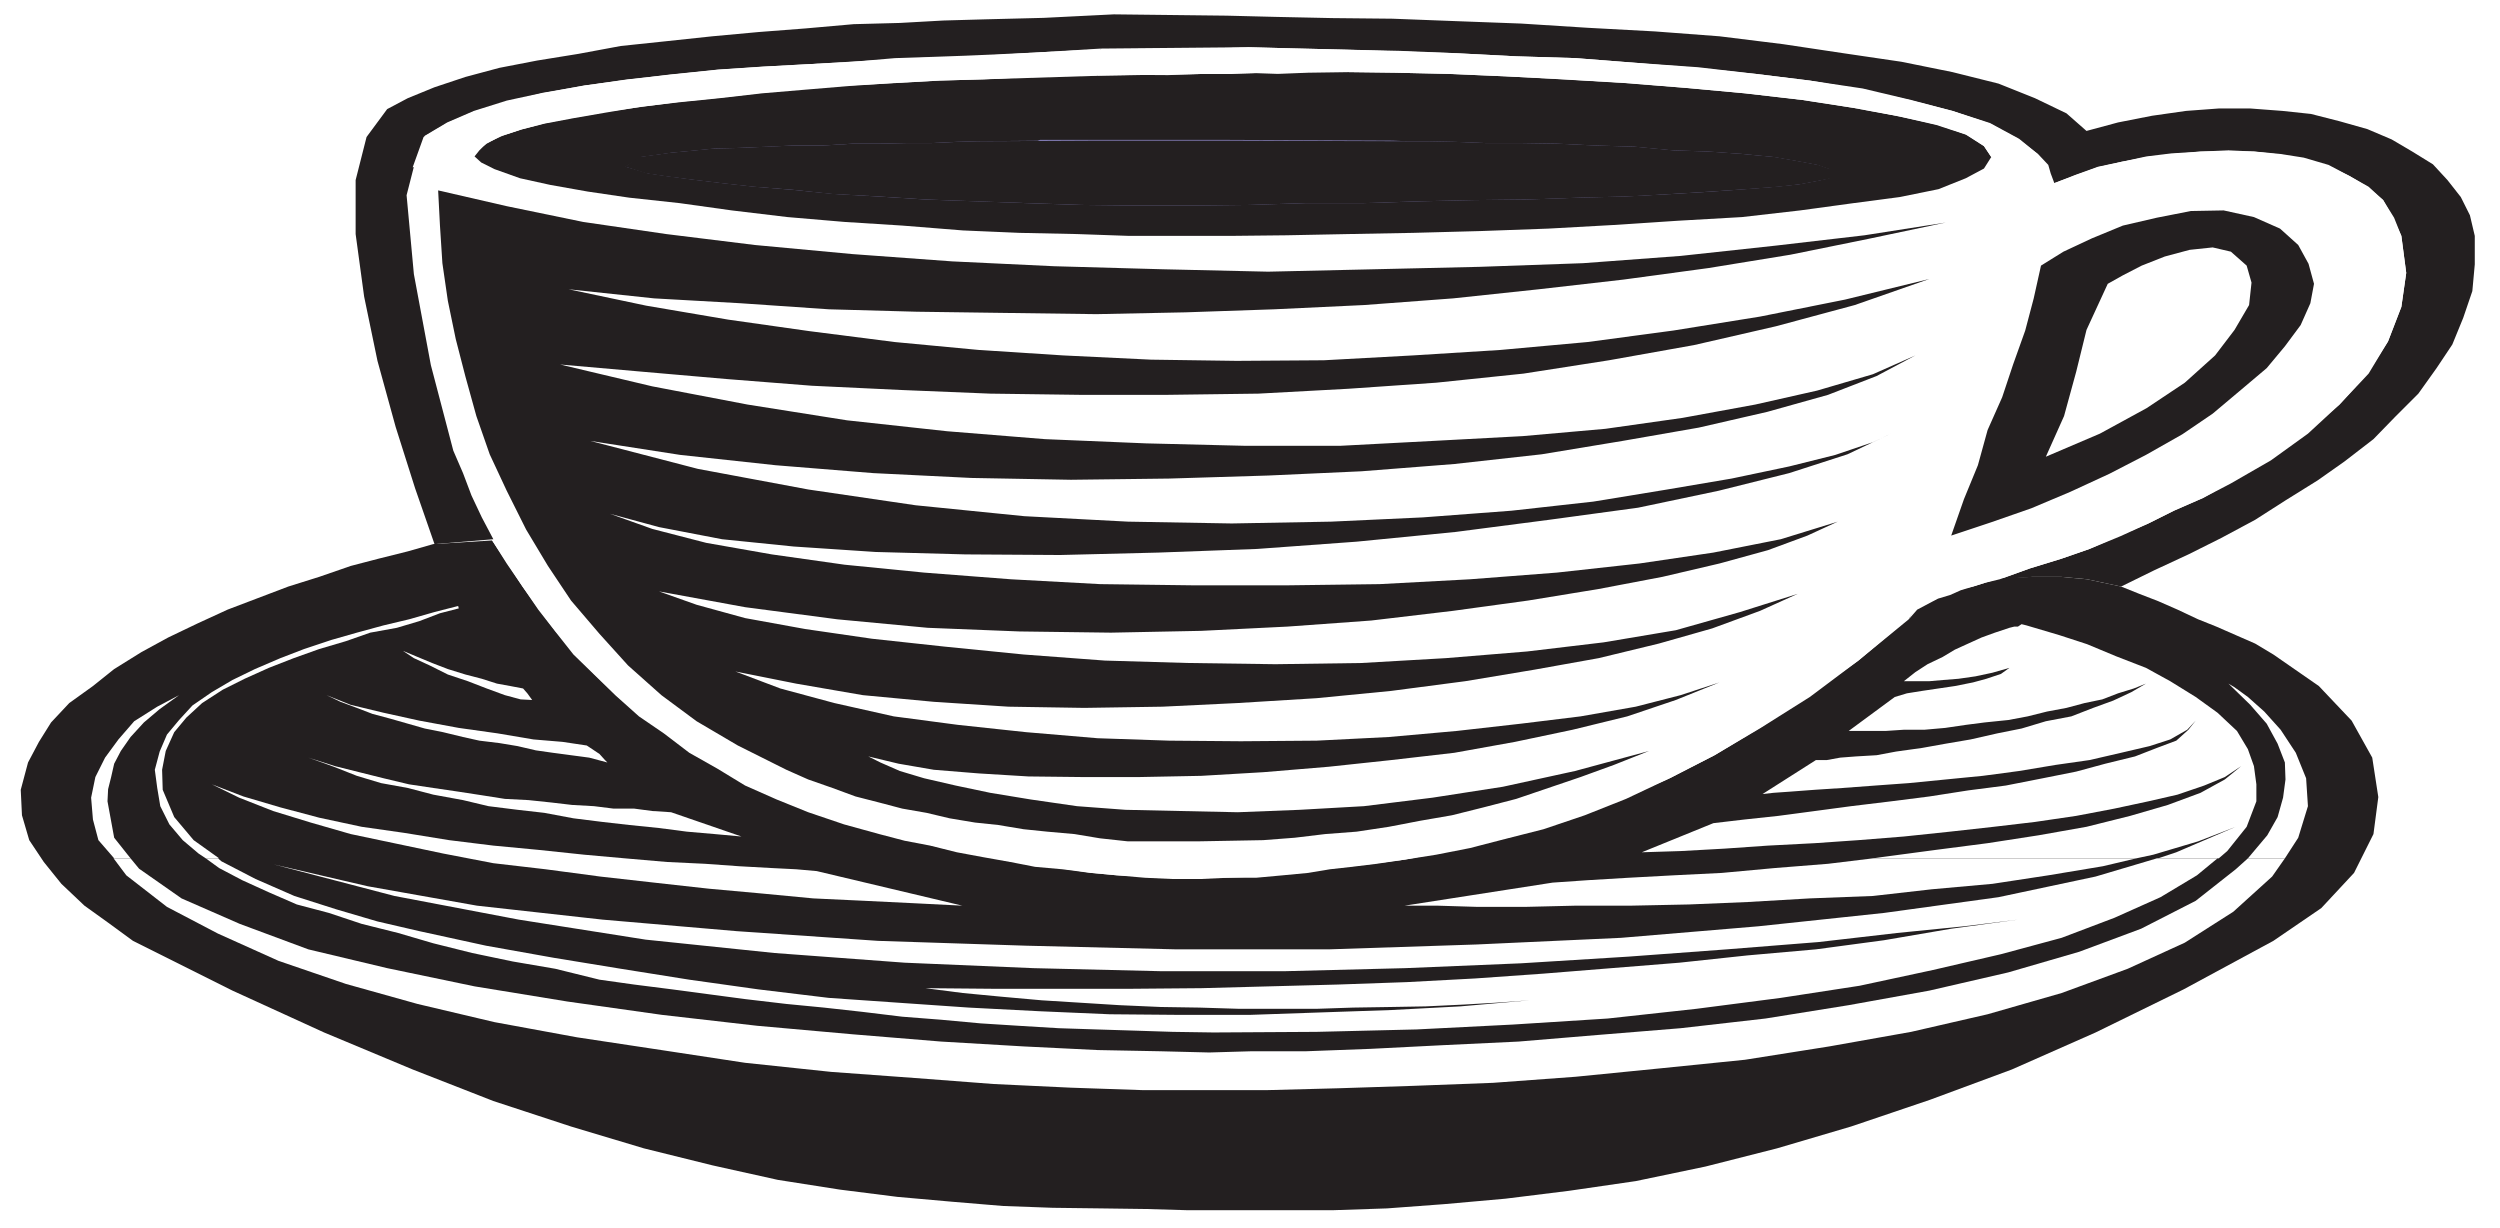 <svg xmlns="http://www.w3.org/2000/svg" xmlns:xlink="http://www.w3.org/1999/xlink" version="1.1" width="880.472pt" height="432.49pt" viewBox="0 0 880.472 432.49">
<rect x="0" y="0" width="880.472" height="432.49" fill="#333333" stroke="none"/>
<defs>
<clipPath id="clip_0">
<path transform="matrix(.1,0,0,-.1,-105.822,755.602)" d="M0 0H11013V11013H0Z"/>
</clipPath>
</defs>
<g clip-path="url(#clip_0)">
<path transform="matrix(.1,0,0,-.1,-105.822,755.602)" d="M100 100V10913H10913V100H100" fill="#ffffff"/>
<path transform="matrix(.1,0,0,-.1,-105.822,755.602)" d="M11013 11013H0V0H11013V11013ZM10813 10813V200H200V10813H10813" fill="#ef3d33"/>
<path transform="matrix(.1,0,0,-.1,-105.822,755.602)" d="M5030.7 4592.84H5274.28L5391.8 4594.98 5507.16 4597.12 5618.27 4605.66 5725.11 4618.49 5836.23 4627.02 5949.45 4644.12 6060.57 4665.49 6171.68 4684.72 6282.77 4712.49 6398.16 4742.41 6511.39 4780.88 6624.64 4819.33 6742.15 4862.07 6866.08 4911.22 6605.42 4840.69 6351.14 4785.15 6103.3 4746.69 5861.85 4716.77 5635.37 4703.95 5417.45 4695.41 5216.57 4699.68 5022.15 4703.95 4851.22 4716.77 4688.82 4740.28 4545.71 4763.79 4423.88 4789.44 4312.77 4815.08 4227.32 4840.69 4158.93 4870.62 4116.19 4891.99 4223.03 4866.34 4346.96 4844.97 4505.05 4832.14 4680.27 4821.47 4868.31 4819.33H5071.28L5289.23 4823.61 5507.16 4836.42 5737.92 4855.64 5958 4879.15 6180.21 4904.8 6393.89 4943.24 6596.88 4985.98 6789.16 5033 6960.11 5090.69 7113.92 5152.65 6977.2 5107.78 6819.11 5067.17 6624.64 5033 6415.25 5007.36 6188.8 4981.71 5949.45 4960.34 5695.2 4947.52 5428.1 4945.4 5175.98 4947.52 4923.85 4956.06 4671.75 4977.43 4432.43 5003.08 4205.95 5033 3996.55 5080.01 3806.38 5131.29 3648.25 5191.09 3861.92 5148.39 4096.98 5107.78 4346.96 5084.3 4609.75 5067.17 4876.87 5062.9 5152.47 5067.17 5417.45 5080.01 5695.2 5097.1 5958 5122.75 6218.66 5156.92 6462.28 5197.53 6688.75 5238.12 6900.31 5289.41 7088.31 5342.81 7257.11 5404.77 7389.57 5464.59 7186.6 5400.5 6960.11 5336.43 6705.85 5293.69 6436.62 5261.62 6150.28 5238.12 5853.32 5221.03 5549.9 5216.76 5242.21 5221.03 4949.48 5229.55 4663.18 5250.96 4385.42 5278.7 4129 5306.5 3893.99 5340.67 3682.47 5379.13 3511.51 5426.14 3379.07 5473.16 3682.47 5417.59 4007.24 5374.87 4325.59 5344.96 4648.22 5332.14 4970.87 5327.87 5289.23 5334.26 5592.63 5349.23 5887.49 5370.6 6175.93 5404.77 6440.89 5441.1 6688.75 5481.69 6913.09 5524.43 7113.92 5571.43 7284.86 5618.45 7423.76 5669.74 7530.57 5718.86 7329.74 5656.91 7092.56 5609.89 6831.9 5571.43 6541.31 5539.4 6235.78 5515.89 5917.42 5498.8 5588.38 5494.52H5263.59L4932.41 5498.8 4618.31 5515.89 4312.77 5539.4 4032.87 5567.18 3776.46 5603.49 3545.71 5644.09 3355.54 5693.22 3205.98 5746.66 3379.07 5699.64 3601.27 5656.91 3853.39 5631.27 4141.86 5612.03 4458.08 5603.49 4791.4 5601.35 5137.51 5609.89 5485.79 5622.73 5836.23 5648.34 6184.49 5682.55 6513.54 5725.29 6827.62 5768.02 7111.82 5827.85 7359.66 5889.8 7564.79 5956.04 7731.43 6035.1 7654.5 5998.78 7522.05 5953.9 7359.66 5913.29 7156.67 5870.57 6930.19 5832.13 6669.52 5789.39 6381.05 5757.32 6069.1 5733.81 5746.48 5718.86 5396.07 5712.44 5030.7 5718.86 4665.34 5738.09 4282.85 5776.55 3904.67 5832.13 3515.81 5904.75 3137.61 6003.06 3453.83 5953.9 3789.3 5917.59 4133.28 5889.8 4479.44 5872.72 4829.85 5866.3 5175.98 5870.57 5524.28 5881.25 5853.32 5896.22 6180.21 5921.84 6487.9 5956.04 6772.09 6003.06 7041.3 6050.06 7282.72 6105.62 7496.41 6165.44 7667.34 6231.66 7804.08 6304.32 7654.5 6238.07 7457.95 6180.4 7240 6131.23 6983.61 6084.25 6712.26 6045.79 6421.67 6020.11 6103.3 6003.06 5778.51 5985.94H5443.06L5094.79 5994.5 4737.96 6009.45 4393.96 6037.24 4041.43 6075.7 3691.02 6131.23 3355.54 6195.33 3030.77 6272.26 3323.49 6246.62 3618.35 6220.99 3917.5 6197.47 4231.62 6182.54 4545.71 6169.69 4859.74 6165.44H5171.71L5490.07 6169.69 5806.31 6186.81 6116.12 6208.18 6423.81 6240.21 6725.07 6287.22 7024.21 6340.63 7312.65 6406.88 7590.42 6481.67 7853.23 6573.54 7556.25 6500.9 7257.11 6441.05 6951.55 6391.92 6648.16 6351.32 6342.59 6323.55 6034.92 6304.32 5720.84 6287.22 5413.16 6285.08 5111.88 6289.36 4802.07 6304.32 4505.05 6323.55 4210.22 6351.32 3908.94 6389.78 3622.63 6430.38 3334.19 6479.5 3060.66 6537.21 3361.95 6505.17 3665.37 6488.07 3977.32 6466.7 4287.12 6458.16 4601.24 6453.88 4919.6 6449.61 5233.69 6456.02 5545.61 6466.7 5861.85 6481.67 6175.93 6505.17 6477.22 6537.21 6776.36 6571.4 7075.48 6611.98 7363.92 6659 7637.41 6714.55 7910.91 6772.25 7624.6 6727.36 7312.65 6691.04 6977.2 6654.72 6633.23 6629.1 6269.98 6616.28 5898.19 6607.73 5524.28 6599.19 5152.47 6607.73 4770.02 6618.41 4411.09 6635.5 4060.65 6661.15 3716.64 6693.18 3404.69 6731.68 3111.96 6774.38 2842.73 6829.93 2601.3 6885.49 2607.71 6761.57 2616.26 6629.1 2635.49 6496.62 2663.28 6362 2697.46 6229.54 2735.92 6090.65 2782.92 5956.04 2842.73 5827.85 2911.13 5691.08 2988.04 5562.88 3069.23 5441.1 3169.64 5323.58 3270.09 5212.48 3387.59 5107.78 3511.51 5015.91 3656.82 4930.44 3742.28 4887.72 3827.74 4844.97 3904.67 4810.8 3990.14 4780.88 4071.32 4750.97 4154.64 4729.59 4235.84 4708.21 4321.37 4693.27 4402.5 4674.04 4492.25 4659.08 4573.44 4650.53 4663.18 4635.58 4746.51 4627.02 4842.67 4618.49 4932.41 4603.54 5030.7 4592.84" fill="#bfe8fb"/>
<path transform="matrix(.1,0,0,-.1,-105.822,755.602)" d="M2584.2 5639.82 2494.46 5614.17 2391.92 5588.53 2293.63 5562.88 2182.52 5524.43 2073.54 5490.25 1966.7 5449.65 1859.88 5409.05 1753.04 5359.9 1650.48 5310.78 1556.47 5259.48 1460.31 5199.66 1385.53 5139.84 1302.21 5080.01 1238.1 5011.63 1195.37 4943.24 1156.94 4870.62 1131.27 4774.46 1135.57 4684.72 1161.19 4597.12 1212.46 4520.22 1274.42 4443.26 1355.64 4366.37 1438.94 4306.54 1526.55 4242.43 1876.95 4067.22 2199.61 3919.78 2511.56 3789.46 2795.72 3678.35 3069.23 3588.6 3325.63 3511.7 3567.08 3451.87 3797.83 3400.61 4015.78 3366.4 4218.75 3340.75 4411.09 3323.67 4590.53 3308.69 4765.78 3302.3 4936.68 3300.16 5094.79 3298.02 5242.21 3293.75H5750.76L5943.04 3300.16 6143.92 3315.11 6359.69 3334.34 6584.05 3362.13 6819.11 3396.31 7064.8 3447.62 7316.92 3511.7 7577.59 3588.6 7855.37 3682.64 8143.81 3789.46 8438.68 3919.78 8748.5 4071.5 9064.72 4242.43 9233.52 4357.79 9348.89 4481.73 9417.27 4618.49 9434.35 4748.83 9412.99 4887.72 9340.36 5018.03 9224.97 5139.84 9064.72 5250.96 9000.62 5289.41 8932.23 5319.3 8863.89 5349.23 8799.78 5374.87 8727.12 5409.05 8658.74 5438.99 8592.53 5464.59 8528.41 5490.25 8408.75 5515.89 8316.9 5524.43H8216.47L8101.07 5520.15 8047.68 5503.07 8007.08 5490.25 7964.35 5481.69 7919.46 5464.59 7883.15 5449.65 7804.08 5409.05 7780.58 5379.13 7603.25 5229.55 7428.03 5105.64 7259.24 4994.54 7096.83 4896.24 6938.74 4815.08 6784.89 4748.83 6633.23 4693.27 6487.9 4639.85 6359.69 4603.54 6235.78 4575.75 6116.12 4550.11 6007.13 4528.73 5906.71 4515.93 5819.13 4505.24 5742.22 4496.7 5669.56 4488.14 5575.54 4477.45 5481.54 4468.94 5381.09 4464.64H5289.23 5188.8L5090.51 4468.94 4992.23 4473.21 4902.48 4481.73 4802.07 4496.7 4710.21 4507.37 4616.16 4522.32 4520.04 4541.55 4428.15 4562.93 4334.15 4580.03 4248.68 4601.4 4154.64 4622.77 4030.73 4659.08 3904.67 4699.68 3797.83 4746.69 3682.47 4797.95 3588.42 4853.5 3485.88 4911.22 3396.15 4977.43 3308.54 5041.56 3227.35 5107.78 3150.41 5182.57 3077.78 5259.48 3013.67 5334.26 2953.85 5413.32 2898.31 5490.25 2842.73 5575.71 2791.47 5652.64 2584.2 5639.82" fill="#231f20"/>
<path transform="matrix(.1,0,0,-.1,-105.822,755.602)" d="M8246.37 7011.55 8075.43 7003.01 8047.68 6962.42 7983.57 6928.22 7893.83 6889.77 7754.95 6861.98 7590.42 6840.62 7406.66 6817.11 7201.53 6791.48 6977.2 6778.65 6750.72 6763.7 6511.39 6750.9 6274.25 6742.33 6039.2 6735.92 5806.31 6731.68 5592.63 6727.36 5396.07 6725.24H5034.96L4851.22 6731.68 4648.22 6735.92 4449.52 6744.46 4235.84 6761.57 4032.87 6774.38 3832.03 6791.48 3635.45 6817.11 3445.28 6840.62 3274.34 6859.85 3124.76 6885.49 2992.31 6904.72 2885.48 6932.51 2795.72 6960.29 2746.61 6983.76 2727.37 7005.15 2507.28 7022.22 2485.92 6864.12 2511.56 6590.64 2571.38 6268.01 2644.01 5964.58 2680.36 5887.66 2714.55 5810.75 2753.02 5733.81 2791.47 5652.64 2842.73 5571.43 2898.31 5490.25 2953.85 5409.05 3013.67 5332.14 3077.78 5250.96 3150.41 5180.44 3227.35 5105.64 3308.54 5033 3396.15 4973.17 3485.88 4904.8 3584.17 4849.25 3682.47 4789.44 3793.58 4740.28 3904.67 4695.41 4030.73 4652.67 4154.64 4618.49 4244.4 4594.98 4334.15 4577.89 4428.15 4554.38 4520.04 4537.29 4616.16 4520.22 4703.79 4503.1 4799.93 4494.57 4898.26 4481.73 4992.23 4473.21 5090.51 4464.64 5184.53 4460.36H5289.23L5381.09 4464.64H5481.54L5575.54 4473.21 5665.29 4481.73 5742.22 4494.57 5819.13 4503.1 5906.71 4513.82 6007.13 4528.73 6116.12 4545.83 6235.78 4569.34 6359.69 4601.4 6494.31 4635.58 6639.6 4684.72 6784.89 4742.41 6938.74 4815.08 7096.83 4896.24 7259.24 4992.4 7432.3 5101.37 7603.25 5229.55 7780.58 5374.87 7861.78 5539.4 7930.14 5669.74 7975.02 5797.92 8024.17 5919.7 8066.91 6037.24 8113.93 6156.87 8152.38 6272.26 8190.83 6391.92 8220.72 6505.17 8246.37 6620.55 8293.38 6911.13 8280.57 6945.3 8272.01 6975.23 8246.37 7011.55" fill="#ffffff"/>
<path transform="matrix(.1,0,0,-.1,-105.822,755.602)" d="M5030.7 4592.84H5274.28L5391.8 4594.98 5507.16 4597.12 5618.27 4605.66 5725.11 4618.49 5836.23 4627.02 5949.45 4644.12 6060.57 4665.49 6171.68 4684.72 6282.77 4712.49 6398.16 4742.41 6511.39 4780.88 6624.64 4819.33 6742.15 4862.07 6866.08 4911.22 6605.42 4840.69 6351.14 4785.15 6103.3 4746.69 5861.85 4716.77 5635.37 4703.95 5417.45 4695.41 5216.57 4699.68 5022.15 4703.95 4851.22 4716.77 4688.82 4740.28 4545.71 4763.79 4423.88 4789.44 4312.77 4815.08 4227.32 4840.69 4158.93 4870.62 4116.19 4891.99 4223.03 4866.34 4346.96 4844.97 4505.05 4832.14 4680.27 4821.47 4868.31 4819.33H5071.28L5289.23 4823.61 5507.16 4836.42 5737.92 4855.64 5958 4879.15 6180.21 4904.8 6393.89 4943.24 6596.88 4985.98 6789.16 5033 6960.11 5090.69 7113.92 5152.65 6977.2 5107.78 6819.11 5067.17 6624.64 5033 6415.25 5007.36 6188.8 4981.71 5949.45 4960.34 5695.2 4947.52 5428.1 4945.4 5175.98 4947.52 4923.85 4956.06 4671.75 4977.43 4432.43 5003.08 4205.95 5033 3996.55 5080.01 3806.38 5131.29 3648.25 5191.09 3861.92 5148.39 4096.98 5107.78 4346.96 5084.3 4609.75 5067.17 4876.87 5062.9 5152.47 5067.17 5417.45 5080.01 5695.2 5097.1 5958 5122.75 6218.66 5156.92 6462.28 5197.53 6688.75 5238.12 6900.31 5289.41 7088.31 5342.81 7257.11 5404.77 7389.57 5464.59 7186.6 5400.5 6960.11 5336.43 6705.85 5293.69 6436.62 5261.62 6150.28 5238.12 5853.32 5221.03 5549.9 5216.76 5242.21 5221.03 4949.48 5229.55 4663.18 5250.96 4385.42 5278.7 4129 5306.5 3893.99 5340.67 3682.47 5379.13 3511.51 5426.14 3379.07 5473.16 3682.47 5417.59 4007.24 5374.87 4325.59 5344.96 4648.22 5332.14 4970.87 5327.87 5289.23 5334.26 5592.63 5349.23 5887.49 5370.6 6175.93 5404.77 6440.89 5441.1 6688.75 5481.69 6913.09 5524.43 7113.92 5571.43 7284.86 5618.45 7423.76 5669.74 7530.57 5718.86 7329.74 5656.91 7092.56 5609.89 6831.9 5571.43 6541.31 5539.4 6235.78 5515.89 5917.42 5498.8 5588.38 5494.52H5263.59L4932.41 5498.8 4618.31 5515.89 4312.77 5539.4 4032.87 5567.18 3776.46 5603.49 3545.71 5644.09 3355.54 5693.22 3205.98 5746.66 3379.07 5699.64 3601.27 5656.91 3853.39 5631.27 4141.86 5612.03 4458.08 5603.49 4791.4 5601.35 5137.51 5609.89 5485.79 5622.73 5836.23 5648.34 6184.49 5682.55 6513.54 5725.29 6827.62 5768.02 7111.82 5827.85 7359.66 5889.8 7564.79 5956.04 7731.43 6035.1 7654.5 5998.78 7522.05 5953.9 7359.66 5913.29 7156.67 5870.57 6930.19 5832.13 6669.52 5789.39 6381.05 5757.32 6069.1 5733.81 5746.48 5718.86 5396.07 5712.44 5030.7 5718.86 4665.34 5738.09 4282.85 5776.55 3904.67 5832.13 3515.81 5904.75 3137.61 6003.06 3453.83 5953.9 3789.3 5917.59 4133.28 5889.8 4479.44 5872.72 4829.85 5866.3 5175.98 5870.57 5524.28 5881.25 5853.32 5896.22 6180.21 5921.84 6487.9 5956.04 6772.09 6003.06 7041.3 6050.06 7282.72 6105.62 7496.41 6165.44 7667.34 6231.66 7804.08 6304.32 7654.5 6238.07 7457.95 6180.4 7240 6131.23 6983.61 6084.25 6712.26 6045.79 6421.67 6020.11 6103.3 6003.06 5778.51 5985.94H5443.06L5094.79 5994.5 4737.96 6009.45 4393.96 6037.24 4041.43 6075.7 3691.02 6131.23 3355.54 6195.33 3030.77 6272.26 3323.49 6246.62 3618.35 6220.99 3917.5 6197.47 4231.62 6182.54 4545.71 6169.69 4859.74 6165.44H5171.71L5490.07 6169.69 5806.31 6186.81 6116.12 6208.18 6423.81 6240.21 6725.07 6287.22 7024.21 6340.63 7312.65 6406.88 7590.42 6481.67 7853.23 6573.54 7556.25 6500.9 7257.11 6441.05 6951.55 6391.92 6648.16 6351.32 6342.59 6323.55 6034.92 6304.32 5720.84 6287.22 5413.16 6285.08 5111.88 6289.36 4802.07 6304.32 4505.05 6323.55 4210.22 6351.32 3908.94 6389.78 3622.63 6430.38 3334.19 6479.5 3060.66 6537.21 3361.95 6505.17 3665.37 6488.07 3977.32 6466.7 4287.12 6458.16 4601.24 6453.88 4919.6 6449.61 5233.69 6456.02 5545.61 6466.7 5861.85 6481.67 6175.93 6505.17 6477.22 6537.21 6776.36 6571.4 7075.48 6611.98 7363.92 6659 7637.41 6714.55 7910.91 6772.25 7624.6 6727.36 7312.65 6691.04 6977.2 6654.72 6633.23 6629.1 6269.98 6616.28 5898.19 6607.73 5524.28 6599.19 5152.47 6607.73 4770.02 6618.41 4411.09 6635.5 4060.65 6661.15 3716.64 6693.18 3404.69 6731.68 3111.96 6774.38 2842.73 6829.93 2601.3 6885.49 2607.71 6761.57 2616.26 6629.1 2635.49 6496.62 2663.28 6362 2697.46 6229.54 2735.92 6090.65 2782.92 5956.04 2842.73 5827.85 2911.13 5691.08 2988.04 5562.88 3069.23 5441.1 3169.64 5323.58 3270.09 5212.48 3387.59 5107.78 3511.51 5015.91 3656.82 4930.44 3742.28 4887.72 3827.74 4844.97 3904.67 4810.8 3990.14 4780.88 4071.32 4750.97 4154.64 4729.59 4235.84 4708.21 4321.37 4693.27 4402.5 4674.04 4492.25 4659.08 4573.44 4650.53 4663.18 4635.58 4746.51 4627.02 4842.67 4618.49 4932.41 4603.54 5030.7 4592.84" fill="#231f20"/>
<path transform="matrix(.1,0,0,-.1,-105.822,755.602)" d="M1460.31 4533 1404.77 4597.12 1385.53 4669.76 1379.12 4746.69 1394.09 4819.33 1428.28 4887.72 1475.29 4951.81 1530.83 5015.91 1612.01 5067.17 1688.93 5107.78 1620.57 5058.63 1565.01 5011.63 1518.02 4960.34 1483.81 4911.22 1460.31 4866.34 1449.65 4819.33 1438.94 4776.6 1436.81 4733.86 1460.31 4605.66 1518.02 4533H1460.31" fill="#ffffff"/>
<path transform="matrix(.1,0,0,-.1,-105.822,755.602)" d="M1782.96 4533 1757.32 4550.11 1701.77 4597.12 1654.75 4652.67 1622.71 4716.77 1612.01 4780.88 1603.46 4844.97 1620.57 4909.08 1646.2 4968.89 1688.93 5020.18 1735.99 5071.45 1804.33 5118.47 1876.95 5161.19 1956.04 5199.66 2045.76 5238.12 2129.09 5270.18 2225.23 5302.23 2314.97 5327.87 2409.01 5353.48 2498.76 5374.87 2588.47 5400.5 2671.81 5421.86 2673.95 5413.32 2607.71 5396.22 2535.06 5368.46 2456.02 5344.96 2361.99 5327.87 2276.53 5297.93 2182.52 5270.18 2092.77 5238.12 2005.16 5203.94 1919.69 5165.46 1842.79 5127.01 1770.15 5080.01 1714.57 5028.72 1671.85 4977.43 1641.93 4911.22 1629.11 4844.97 1631.25 4774.46 1671.85 4678.31 1740.22 4597.12 1829.97 4533H1782.96" fill="#ffffff"/>
<path transform="matrix(.1,0,0,-.1,-105.822,755.602)" d="M7654.5 4533 7684.43 4537.29 7876.74 4562.93 8058.34 4586.43 8237.82 4614.21 8406.61 4644.12 8560.46 4682.59 8692.94 4721.06 8808.32 4763.79 8893.78 4810.8 8951.46 4857.78 8893.78 4819.33 8821.15 4789.44 8727.12 4757.37 8624.57 4733.86 8504.93 4708.21 8370.3 4682.59 8225 4661.22 8079.71 4644.12 7925.86 4627.02 7763.48 4609.93 7603.25 4597.12 7449.4 4586.43 7284.86 4577.89 7131.04 4567.2 6977.2 4558.68 6840.46 4554.38 7092.56 4656.95 7201.53 4669.76 7321.19 4682.59 7449.4 4699.68 7577.59 4716.77 7718.63 4733.86 7853.23 4750.97 7989.97 4772.31 8122.45 4789.44 8252.79 4815.08 8370.3 4838.56 8472.85 4866.34 8577.55 4891.99 8654.46 4921.89 8722.85 4947.52 8765.58 4985.98 8791.23 5018.03 8761.3 4985.98 8701.48 4951.81 8628.84 4928.3 8528.41 4904.8 8417.32 4879.15 8297.66 4862.07 8169.45 4840.69 8041.26 4823.61 7910.91 4810.8 7780.58 4797.95 7663.06 4789.44 7547.67 4780.88 7449.4 4774.46 7363.92 4768.03 7304.1 4763.79 7265.64 4759.51 7453.67 4879.15H7492.13L7539.14 4887.72 7594.71 4891.99 7667.34 4896.24 7735.73 4909.08 7827.58 4921.89 7910.91 4936.86 7998.52 4951.81 8092.55 4973.17 8177.99 4990.26 8263.47 5015.91 8353.21 5033 8430.12 5062.9 8500.63 5088.55 8564.74 5118.47 8616.02 5148.39 8573.3 5131.29 8517.73 5114.19 8462.19 5092.83 8400.22 5080.01 8336.12 5062.9 8267.74 5050.08 8199.36 5033 8131.01 5020.18 8047.68 5011.63 7981.44 5003.08 7908.78 4992.4 7836.14 4985.98H7763.48L7699.38 4981.71H7569.07L7731.43 5101.37 7774.17 5114.19 7827.58 5122.75 7885.26 5131.29 7942.98 5139.84 8007.08 5152.65 8054.06 5165.46 8105.36 5182.57 8135.29 5203.94 8075.43 5186.81 8015.61 5174.02 7955.79 5165.46 7902.38 5161.19 7853.23 5156.92H7763.48L7804.08 5188.98 7846.82 5216.76 7900.24 5242.4 7942.98 5268.01 7989.97 5289.41 8036.98 5310.78 8084 5327.87 8135.29 5344.96 8152.38 5349.23H8165.18L8177.99 5357.76 8195.1 5353.48 8310.47 5319.3 8408.75 5287.27 8511.31 5244.53 8616.02 5203.94 8701.48 5156.92 8791.23 5101.37 8868.13 5045.83 8936.51 4981.71 8974.98 4917.63 8996.34 4857.78 9004.91 4793.67V4733.86L8970.7 4644.12 8902.34 4558.68 8872.43 4533H8658.74L8722.85 4554.38 8932.23 4644.12 8799.78 4592.84 8641.66 4545.83 8581.82 4533H7654.5" fill="#ffffff"/>
<path transform="matrix(.1,0,0,-.1,-105.822,755.602)" d="M8974.98 4533 9043.35 4614.21 9079.68 4678.31 9098.9 4746.69 9107.45 4810.8 9105.31 4870.62 9079.68 4936.86 9041.21 5007.36 8983.53 5073.59 8906.59 5148.39 8927.96 5135.56 8974.98 5101.37 9032.66 5050.08 9090.36 4985.98 9143.77 4904.8 9180.09 4815.08 9186.51 4716.77 9152.33 4605.66 9105.31 4533H8974.98" fill="#ffffff"/>
<path transform="matrix(.1,0,0,-.1,-105.822,755.602)" d="M1458.19 4533 1503.05 4473.21 1646.2 4362.09 1825.69 4268.08 2039.37 4171.93 2276.53 4090.71 2528.65 4020.23 2800 3956.13 3090.59 3902.71 3387.59 3857.83 3682.47 3812.96 3985.86 3780.91 4278.6 3759.54 4558.5 3738.18 4829.85 3725.35 5079.83 3716.81H5524.28L5769.98 3723.22 6034.92 3731.76 6316.98 3742.45 6607.56 3763.83 6908.82 3793.73 7203.68 3823.65 7500.68 3870.65 7789.13 3921.94 8058.34 3983.89 8319.03 4058.69 8551.9 4144.16 8752.77 4236.02 8923.71 4345 9060.44 4468.94 9105.31 4533H8974.98L8932.23 4494.57 8791.23 4383.45 8598.92 4285.17 8380.99 4203.98 8131.01 4131.32 7853.23 4067.22 7569.07 4015.95 7276.34 3968.94 6977.2 3934.79 6688.75 3911.26 6406.7 3887.75 6137.49 3874.91 5885.35 3862.1 5656.73 3853.57H5464.42L5316.99 3849.29 5146.08 3853.57 4923.85 3857.83 4663.18 3870.65 4372.61 3887.75 4060.65 3913.39 3725.19 3943.31 3389.73 3981.75 3056.42 4028.76 2729.51 4082.19 2421.81 4146.31 2144.06 4212.51 1902.61 4302.26 1697.49 4392 1547.92 4496.7 1518.02 4533H1458.19" fill="#ffffff"/>
<path transform="matrix(.1,0,0,-.1,-105.822,755.602)" d="M1782.96 4533 1829.97 4498.84 1911.16 4456.11 2005.16 4413.37 2103.47 4370.64 2216.7 4340.72 2332.09 4302.26 2460.26 4270.19 2584.2 4233.88 2720.96 4199.7 2864.11 4169.78 3013.67 4144.16 3169.64 4105.68 3291.45 4088.59 3426.04 4071.5 3554.25 4054.4 3682.47 4037.33 3827.74 4020.23 3960.21 4007.39 4094.85 3992.45 4235.84 3975.33 4372.61 3964.66 4511.47 3951.85 4646.08 3943.31 4787.12 3934.79 4919.6 3930.49 5056.32 3926.21 5188.8 3921.94 5331.98 3919.78 5695.2 3921.94 6047.74 3930.49 6385.34 3947.58 6720.79 3968.94 7032.79 4003.11 7329.74 4041.57 7607.52 4084.3 7866.05 4139.87 8105.36 4195.42 8319.03 4253.12 8504.93 4323.62 8667.29 4396.26 8795.5 4473.21 8868.13 4533H8654.46L8438.68 4468.94 8096.8 4396.26 7692.99 4340.72 7250.7 4293.71 6767.81 4253.12 6257.12 4229.61 5737.92 4212.51H5201.63L4673.92 4225.34 4150.37 4242.43 3652.52 4276.61 3180.34 4317.21 2738.05 4366.37 2353.42 4434.71 2022.25 4511.65 2447.46 4400.53 2885.48 4317.21 3332.06 4246.74 3785.01 4199.7 4244.4 4165.53 4697.37 4146.31 5146.08 4135.59H5584.09L6007.13 4146.31 6415.25 4163.37 6793.46 4186.89 7139.58 4212.51 7462.23 4238.16 7739.98 4270.19 7975.02 4293.71 8165.18 4317.21 7930.14 4285.17 7692.99 4244.57 7453.67 4212.51 7212.24 4191.14 6972.92 4165.53 6733.63 4146.31 6494.31 4127.04 6252.87 4109.95 6013.55 4097.14 5769.98 4088.59 5528.53 4082.19 5289.23 4075.78 5043.52 4073.64H4554.2L4317.04 4075.78 4449.52 4058.69 4584.13 4045.85 4727.28 4033.05 4864.03 4024.51 5000.8 4015.95 5146.08 4009.53 5282.82 4007.39 5421.71 4003.11H5695.2L5823.38 4007.39 5958 4009.53 6079.79 4011.68 6214.41 4018.1 6325.5 4024.51 6445.16 4033.05 6201.59 4011.68 5958 3998.83 5708.02 3990.31 5460.18 3981.75H5210.21L4966.58 3983.89 4718.76 3994.59 4470.88 4007.39 4223.03 4024.51 3977.32 4041.57 3729.47 4071.5 3485.88 4105.68 3244.45 4144.16 3009.39 4182.61 2770.1 4225.34 2535.06 4276.61 2387.64 4310.78 2242.34 4353.55 2094.91 4400.53 1958.15 4460.36 1838.51 4522.32 1825.69 4533H1782.96" fill="#ffffff"/>
<path transform="matrix(.1,0,0,-.1,-105.822,755.602)" d="M7654.5 4533 7496.41 4513.82 7308.37 4498.84 7122.52 4481.73 6951.55 4473.21 6793.46 4464.64 6650.29 4456.11 6526.37 4447.54 6005.03 4366.37H6120.39L6261.4 4362.09H6430.2L6607.56 4366.37H6801.98L7007.11 4370.64 7212.24 4379.18 7432.3 4392 7654.5 4400.53 7861.78 4424.07 8075.43 4443.26 8272.01 4473.21 8464.33 4505.24 8581.82 4533H7654.5" fill="#ffffff"/>
<path transform="matrix(.1,0,0,-.1,-105.822,755.602)" d="M4447.38 4366.37 3934.58 4488.14 3861.92 4494.57 3776.46 4498.84 3661.09 4505.24 3541.44 4513.82 3406.83 4520.22 3259.38 4533 3116.24 4545.83 2953.85 4562.93 2795.72 4577.89 2639.76 4597.12 2481.64 4622.77 2332.09 4644.12 2182.52 4676.18 2045.76 4712.49 1915.44 4750.97 1804.33 4793.67 1900.46 4746.69 2020.11 4699.68 2152.59 4659.08 2293.63 4618.49 2456.02 4584.32 2618.4 4550.11 2795.72 4515.93 2979.5 4494.57 3171.79 4468.94 3361.95 4447.54 3554.25 4426.19 3742.28 4409.09 3921.76 4392 4103.39 4383.45 4278.6 4374.89 4447.38 4366.37" fill="#ffffff"/>
<path transform="matrix(.1,0,0,-.1,-105.822,755.602)" d="M3421.77 4695.41 3355.54 4699.68 3291.45 4708.21H3218.8L3150.41 4716.77 3073.51 4721.06 3000.87 4729.59 2919.65 4738.14 2836.35 4742.41 2755.12 4755.23 2671.81 4768.03 2584.2 4780.88 2498.76 4793.67 2409.01 4815.08 2323.54 4836.42 2238.06 4857.78 2144.06 4887.72 2233.79 4855.64 2314.97 4823.61 2400.44 4797.95 2494.46 4780.88 2584.2 4757.37 2688.9 4738.14 2778.64 4716.77 2881.2 4703.95 2975.22 4693.27 3077.78 4674.04 3180.34 4661.22 3274.34 4650.53 3379.07 4639.85 3477.34 4627.02 3575.63 4618.49 3669.62 4609.93 3421.77 4695.41" fill="#ffffff"/>
<path transform="matrix(.1,0,0,-.1,-105.822,755.602)" d="M3124.76 4930.44 3039.32 4943.24 2936.78 4951.81 2810.7 4973.17 2673.95 4992.4 2535.06 5018.03 2409.01 5045.83 2293.63 5073.59 2208.15 5107.78 2257.29 5084.3 2314.97 5062.9 2370.55 5041.56 2434.65 5024.45 2494.46 5007.36 2554.29 4990.26 2618.4 4977.43 2688.9 4960.34 2746.61 4947.52 2817.09 4938.97 2881.2 4928.3 2945.3 4913.35 3005.12 4904.8 3069.23 4896.24 3133.33 4887.72 3197.43 4870.62 3188.87 4879.15 3169.64 4900.51 3137.61 4921.89 3124.76 4930.44" fill="#ffffff"/>
<path transform="matrix(.1,0,0,-.1,-105.822,755.602)" d="M2932.48 5090.69 2915.41 5114.19 2900.42 5131.29 2855.59 5139.84 2808.56 5148.39 2755.12 5165.46 2697.46 5180.44 2635.49 5199.66 2579.93 5221.03 2528.65 5242.4 2477.39 5263.77 2515.83 5238.12 2571.38 5212.48 2635.49 5180.44 2706.01 5156.92 2772.23 5131.29 2836.35 5107.78 2891.89 5092.83 2932.48 5090.69" fill="#ffffff"/>
<path transform="matrix(.1,0,0,-.1,-105.822,755.602)" d="M4848.37 7289.1 4709.27 7286.02 4522.18 7276.49 4368.33 7272.23 4214.48 7263.68 4049.96 7255.13 3896.12 7244.45 3742.28 7229.49 3596.99 7212.38 3451.69 7197.43 3323.49 7180.35 3197.43 7163.25 3077.78 7141.89 2979.5 7122.65 2898.31 7101.3 2827.8 7077.79 2772.23 7052.15 2746.61 7026.53 2729.51 7005.15 2753.02 6983.76 2800 6960.29 2889.75 6928.22 2996.59 6904.72 3129.06 6881.21 3274.34 6859.85 3451.69 6840.62 3635.45 6814.97 3832.03 6791.48 4032.87 6774.38 4235.84 6761.57 4449.52 6744.46 4648.22 6735.92 4851.22 6731.68 5034.96 6725.24H5391.8L5588.38 6727.36 5806.31 6731.68 6034.92 6735.92 6274.25 6742.33 6511.39 6750.9 6742.15 6763.7 6968.64 6778.65 7193.01 6791.48 7398.12 6814.97 7586.15 6840.62 7748.53 6861.98 7885.26 6889.77 7981.44 6928.22 8045.54 6962.42 8071.18 7003.01 8045.54 7041.48 7981.44 7082.07 7876.74 7116.24 7746.39 7146.15 7586.15 7176.08 7406.66 7203.84 7203.68 7227.36 6994.29 7246.59 6776.36 7263.68 6560.55 7276.49 6359.69 7287.18 6158.85 7295.74 5970.82 7299.99 5806.31 7302.13 5665.29 7299.99 5558.45 7295.74 5482.09 7298.38 5392.44 7295.3H5284.23L5171.71 7291.47 5055.49 7292.21 4848.37 7289.1" fill="#231f20"/>
<path transform="matrix(.1,0,0,-.1,-105.822,755.602)" d="M4721.64 7063.47H5355.35L5962.29 7060.7 6013.55 7058.58H6079.79L6180.21 7056.43 6287.06 7052.15H6406.7L6541.31 7050.01 6673.8 7043.6 6814.83 7039.34 6947.28 7026.53 7075.48 7022.22 7193.01 7013.69 7304.1 7003.01 7389.57 6988.03 7457.95 6975.23 7500.68 6960.29V6928.22L7462.23 6919.68 7393.84 6906.86 7312.65 6898.32 7203.68 6889.77 7084.03 6881.21 6943 6872.68 6784.89 6864.12 6616.09 6859.85 6436.62 6853.45 6248.6 6851.31 6060.57 6847.04 5859.74 6840.62H5656.73L5455.89 6834.21 5263.59 6832.07H5060.62L4868.31 6834.21 4673.92 6840.62 4496.56 6847.04 4317.04 6853.45 4150.37 6864.12 3996.55 6872.68 3849.12 6887.62 3716.64 6898.32 3601.27 6911.13 3494.43 6923.96 3413.24 6934.65 3340.58 6945.3 3291.45 6960.29 3261.54 6968.82 3314.93 7003.01 3361.95 7009.4 3421.77 7017.97 3490.15 7024.36 3575.63 7032.91 3661.09 7035.04 3763.64 7039.34 3853.39 7043.6H3960.21L4060.65 7050.01H4154.64L4252.96 7052.15H4338.41L4428.15 7056.43 4502.95 7058.58 4712.36 7060.35" fill="#8781bd"/>
<path transform="matrix(.1,0,0,-.1,-105.822,755.602)" d="M6015.69 7058.58 5372.57 7060.7H4932.41L4502.95 7058.58 4428.15 7056.43 4338.41 7052.15H4252.96L4154.64 7050.01H4060.65L3958.08 7043.6H3853.39L3755.08 7039.34 3661.09 7035.04 3571.35 7032.91 3485.88 7024.36 3417.52 7017.97 3355.54 7009.4 3306.41 7003.01 3259.38 6968.82 3287.18 6960.29 3334.19 6945.3 3406.83 6934.65 3490.15 6923.96 3596.99 6911.13 3712.36 6898.32 3849.12 6887.62 3990.14 6872.68 4150.37 6864.12 4317.04 6853.45 4492.25 6847.04 4673.92 6840.62 4868.31 6834.21 5060.62 6832.07H5263.59L5460.18 6834.21 5656.73 6840.62H5861.85L6060.57 6847.04 6252.87 6851.31 6440.89 6853.45 6622.51 6859.85 6793.46 6864.12 6943 6872.68 7084.03 6881.21 7210.1 6889.77 7321.19 6898.32 7398.12 6906.86 7466.48 6919.68 7509.21 6928.22 7504.96 6960.29 7462.23 6975.23 7393.84 6988.03 7308.37 7003.01 7195.15 7013.69 7079.76 7022.22 6951.55 7026.53 6819.11 7039.34 6678.07 7043.6 6543.48 7050.01 6415.25 7052.15H6291.33L6184.49 7056.43 6086.21 7058.58H6015.69" fill="#231f20"/>
<path transform="matrix(.1,0,0,-.1,-105.822,755.602)" d="M5166.76 7384.93 4922.58 7381.85 4558.5 7364.1 4458.08 7359.82 4338.41 7355.56 4210.22 7351.29 4060.65 7338.47 3904.67 7329.92 3750.84 7321.37 3588.42 7310.69 3426.04 7293.58 3267.95 7276.49 3120.52 7255.13 2970.95 7229.49 2842.73 7201.71 2727.37 7165.4 2633.35 7124.81 2554.29 7077.79 2515.83 6968.82 2490.19 6868.4 2515.83 6590.64 2575.66 6270.15 2654.71 5968.86 2688.9 5889.8 2718.82 5810.75 2755.12 5733.81 2795.72 5656.91 2588.47 5639.82 2520.13 5836.38 2451.74 6052.19 2387.64 6285.08 2340.63 6511.58 2310.72 6731.68V6921.81L2349.18 7073.51 2421.81 7171.79 2494.46 7210.26 2588.47 7248.72 2697.46 7285.04 2817.09 7317.1 2949.58 7342.74 3094.87 7366.24 3244.45 7394.03 3406.83 7411.12 3567.08 7428.2 3729.47 7443.14 3896.12 7455.99 4064.91 7470.92 4227.32 7475.21 4381.14 7483.78 4530.72 7488.01 4734 7493.12 4981.31 7505.48 5247.14 7502.39 5378.98 7500.86 5549.9 7496.58 5750.76 7492.3 5962.29 7490.15 6184.49 7481.64 6415.25 7473.06 6650.29 7458.13 6887.45 7445.31 7113.92 7428.2 7338.3 7400.44 7551.94 7368.38 7754.95 7338.47 7934.43 7302.13 8096.8 7261.54 8225 7210.26 8336.12 7156.84 8406.61 7094.87 8517.73 7124.81 8637.38 7148.32 8757.05 7165.4 8872.43 7173.96H8983.53L9096.76 7165.4 9197.2 7154.7 9297.62 7129.09 9395.9 7101.3 9481.37 7064.97 9554.02 7022.22 9626.67 6977.37 9677.95 6921.81 9724.94 6861.98 9757.01 6797.88 9774.11 6725.24V6624.83L9765.53 6530.8 9733.5 6436.8 9695.05 6342.77 9639.47 6259.44 9575.38 6169.69 9494.18 6088.53 9417.27 6009.45 9314.71 5930.4 9220.69 5864.16 9107.45 5793.66 9000.62 5725.29 8880.98 5661.19 8765.58 5603.49 8645.94 5547.93 8528.41 5490.25 8408.75 5515.89 8316.9 5524.43H8216.47L8101.07 5515.89 8207.92 5554.35 8319.03 5588.53 8417.32 5622.73 8517.73 5667.58 8624.57 5712.44 8714.31 5757.32 8816.87 5802.19 8910.87 5855.61 9056.17 5938.94 9180.09 6032.96 9297.62 6131.23 9395.9 6240.21 9468.56 6353.46 9515.54 6475.25 9532.67 6594.89 9515.54 6725.24 9485.64 6789.34 9451.45 6851.31 9395.9 6898.32 9331.79 6936.78 9259.17 6975.23 9171.56 7000.88 9090.36 7013.69 9000.62 7022.22 8906.59 7026.53 8808.32 7022.22 8705.76 7015.83 8618.15 7005.15 8528.41 6985.9 8447.21 6968.82 8370.3 6941.02 8293.38 6911.13 8280.57 6945.3 8272.01 6975.23 8237.82 7011.55 8169.45 7067.1 8066.91 7122.65 7934.43 7165.4 7789.13 7203.84 7618.18 7244.45 7432.3 7272.23 7242.13 7295.74 7039.17 7319.23 6827.62 7334.19 6607.56 7351.29 6398.16 7357.67 6193.05 7368.38 5987.91 7376.93 5797.73 7381.18 5618.27 7385.47 5455.89 7389.74 5321.35 7384.93H5166.76" fill="#231f20"/>
<path transform="matrix(.1,0,0,-.1,-105.822,755.602)" d="M4922.58 7289.1 5661.02 7302.13H5806.31L5970.82 7299.99 6163.13 7295.74 6359.69 7287.18 6569.1 7276.49 6784.89 7263.68 6994.29 7246.59 7203.68 7227.36 7406.66 7203.84 7586.15 7176.08 7746.39 7146.15 7883.15 7116.24 7983.57 7082.07 8045.54 7041.48 8071.18 7003.01 8237.82 7011.55 8165.18 7067.1 8066.91 7120.51 7934.43 7165.4 7782.71 7203.84 7618.18 7240.17 7432.3 7272.23 7242.13 7295.74 7032.79 7317.1 6823.34 7334.19 6607.56 7351.29 6398.16 7357.67 6188.8 7368.38 5990.04 7374.79 5797.73 7381.18 5618.27 7385.47 5455.89 7389.74 4934.95 7384.93" fill="#ffffff"/>
<path transform="matrix(.1,0,0,-.1,-105.822,755.602)" d="M8293.38 6911.13 8246.37 6620.55 8327.56 6671.8 8425.87 6723.1 8534.82 6761.57 8654.46 6789.34 8774.14 6812.82 8889.51 6814.97 8996.34 6791.48 9088.23 6750.9 9152.33 6693.18 9188.64 6624.83 9212.15 6556.44 9195.07 6488.07 9160.87 6411.15 9105.31 6336.35 9041.21 6259.44 8945.05 6178.26 8855.34 6099.21 8744.22 6026.54 8618.15 5951.76 8489.94 5887.66 8348.94 5823.56 8216.47 5765.88 8071.18 5716.72 7934.43 5667.58 7861.78 5539.4 7780.58 5374.87 7810.49 5409.05 7883.15 5447.51 7925.86 5460.32 7964.35 5477.43 8007.08 5490.25 8047.68 5503.07 8101.07 5515.89 8207.92 5554.35 8319.03 5588.53 8417.32 5622.73 8526.26 5667.58 8624.57 5712.44 8714.31 5757.32 8816.87 5802.19 8915.16 5853.47 9056.17 5934.67 9186.51 6028.68 9297.62 6131.23 9400.18 6240.21 9468.56 6353.46 9515.54 6475.25 9532.67 6594.89 9515.54 6725.24 9489.91 6789.34 9451.45 6851.31 9400.18 6898.32 9331.79 6936.78 9259.17 6970.95 9171.56 6996.6 9090.36 7011.55 8996.34 7022.22 8906.59 7024.36 8808.32 7022.22 8710.03 7013.69 8618.15 7003.01 8528.41 6985.9 8445.09 6966.68 8361.76 6936.78 8293.38 6911.13" fill="#ffffff"/>
<path transform="matrix(.1,0,0,-.1,-105.822,755.602)" d="M4934.95 7384.93 4449.52 7355.56 4329.86 7353.42 4201.66 7347.01 4049.96 7338.47 3902.53 7329.92 3742.28 7321.37 3584.17 7310.69 3417.52 7293.58 3259.38 7274.35 3116.24 7255.13 2966.67 7227.36 2842.73 7197.43 2727.37 7163.25 2633.35 7122.65 2550.02 7073.51 2511.56 6966.68 2727.37 7005.15 2738.05 7024.36 2772.23 7050.01 2819.23 7075.65 2891.89 7099.16 2975.22 7120.51 3077.78 7139.75 3188.87 7158.98 3317.07 7180.35 3445.28 7195.29 3592.72 7210.26 3742.28 7227.36 3893.99 7240.17 4047.81 7253 4205.95 7263.68 4364.07 7272.23 4520.04 7276.49 4922.58 7289.1" fill="#ffffff"/>
<path transform="matrix(.1,0,0,-.1,-105.822,755.602)" d="M8246.37 6620.55 8220.72 6505.17 8190.83 6391.92 8148.1 6272.26 8109.63 6156.87 8058.34 6041.51 8024.17 5917.59 7975.02 5797.92 7930.14 5669.74 8263.47 5947.49 8327.56 6090.65 8370.3 6246.62 8406.61 6394.05 8481.42 6556.44 8534.82 6586.37 8601.06 6620.55 8682.25 6652.58 8769.85 6676.09 8851.04 6684.64 8915.16 6669.67 8970.7 6620.55 8987.81 6560.72 8979.25 6481.67 8927.96 6394.05 8859.6 6304.32 8752.77 6208.18 8618.15 6118.43 8453.63 6028.68 8263.47 5947.49 7930.14 5669.74 8071.18 5716.72 8212.19 5765.88 8348.94 5823.56 8487.8 5887.66 8616.02 5953.9 8744.22 6026.54 8851.04 6099.21 8945.05 6178.26 9041.21 6259.44 9105.31 6336.35 9160.87 6411.15 9195.07 6488.07 9207.88 6556.44 9188.64 6626.97 9152.33 6693.18 9088.23 6750.9 8996.34 6791.48 8889.51 6814.97 8774.14 6812.82 8654.46 6789.34 8534.82 6761.57 8425.87 6716.68 8325.42 6669.67 8246.37 6620.55" fill="#231f20"/>
<path transform="matrix(.1,0,0,-.1,-105.822,755.602)" d="M2488.33 7994.42 2323.14 7950.57 1883.4 9607.03 2048.59 9650.87 2488.33 7994.42" fill="#231f20"/>
<path transform="matrix(.1,0,0,-.1,-105.822,755.602)" d="M3788.49 8949.42C3732.26 9173.66 3558.48 9321.26 3265.97 9274.24 2990.33 9229.94 2874.94 9014.22 2885.58 8804.31L3788.49 8949.42ZM2900.67 8674.49C2946.6 8424.61 3118.31 8235.78 3464.26 8291.37 3663.96 8323.45 3810.71 8469.7 3826.92 8638.21L4004.15 8666.7C3962.12 8371.39 3771.88 8208.56 3431.55 8153.87 3009.62 8086.06 2764.16 8356.79 2712.57 8677.92 2661.35 8996.73 2823.34 9335.35 3242.46 9402.72 3714.99 9478.66 3932.87 9217.93 3992 8849.87L2900.67 8674.49" fill="#231f20"/>
<path transform="matrix(.1,0,0,-.1,-105.822,755.602)" d="M4576.15 8325.33 4405.36 8319.39 4373.35 9242.41C4370.16 9334.93 4358.32 9429.53 4349.85 9510.03L4526.33 9516.13 4540.95 9340.85 4546.83 9336.32C4641.35 9486.89 4801.21 9561.34 4986.26 9567.76 5453.11 9583.96 5502.07 9241.21 5506.83 9103.58L5532.66 8358.53 5361.86 8352.61 5335.21 9121.39C5328.03 9327.82 5181.5 9443.85 4948.08 9435.77 4666.26 9425.97 4544.99 9224.59 4552.39 9011.05L4576.15 8325.33" fill="#231f20"/>
<path transform="matrix(.1,0,0,-.1,-105.822,755.602)" d="M6594.4 9394.61C6250.95 9423.54 6091.11 9155.94 6072.54 8935.98 6053.93 8716.01 6166.56 8425.41 6510 8396.5 6853.47 8367.53 7013.29 8635.14 7031.89 8855.1 7050.5 9075.06 6937.85 9365.66 6594.4 9394.61ZM7216.39 8839.56C7190 8527.36 6953.14 8228.12 6499 8266.39 6044.87 8304.68 5861.62 8639.31 5888.02 8951.53 5914.44 9263.72 6151.25 9562.96 6605.4 9524.67 7059.56 9486.4 7242.78 9151.76 7216.39 8839.56" fill="#231f20"/>
<path transform="matrix(.1,0,0,-.1,-105.822,755.602)" d="M8611.77 9167.1 8787.32 9129.87 8166.03 8671.96 8584.52 7954.67 8364.39 8001.36 8023.22 8602.76 7475.56 8189.86 7286.09 8230.06C7289.38 8231.78 7289.38 8231.78 7292.65 8233.52L7953.27 8712.22 7558.56 9390.46 7781.46 9343.2 8091.51 8787.25 8611.77 9167.1" fill="#231f20"/>
<path transform="matrix(.1,0,0,-.1,-105.822,755.602)" d="M2180.32 2477.38C2215.21 2672.92 2092.77 2803.01 1844.84 2867.42 1570.04 2938.81 1337.68 2744.09 1263.96 2460.35 1189.58 2174.11 1297.11 1888.46 1571.92 1817.05 1804.9 1756.58 1997.26 1834.12 2056.81 2002.01L2250.98 1951.55C2128.79 1677.77 1894.81 1587.09 1554.26 1675.54 1106.2 1791.9 980.523 2167.31 1069.14 2508.28 1157.11 2846.77 1465.21 3112.16 1910.29 2996.57 2217.96 2916.64 2428.78 2697.17 2374.5 2426.96L2180.32 2477.38" fill="#231f20"/>
<path transform="matrix(.1,0,0,-.1,-105.822,755.602)" d="M3423.64 2566.8C3053.34 2614.67 2867.54 2332.74 2836.88 2095.56 2806.19 1858.42 2914.18 1538.53 3284.5 1490.67 3654.77 1442.8 3840.58 1724.73 3871.26 1961.91 3901.92 2199.06 3793.94 2518.94 3423.64 2566.8ZM4070.18 1936.22C4026.62 1599.58 3755.99 1287.13 3266.34 1350.42 2776.7 1413.67 2594.42 1784.66 2637.95 2121.28 2681.49 2457.88 2952.14 2770.33 3441.79 2707.05 3931.44 2643.8 4113.71 2272.81 4070.18 1936.22" fill="#231f20"/>
<path transform="matrix(.1,0,0,-.1,-105.822,755.602)" d="M4619.49 777.199 4661.31 1925.89 4349.86 1937.24 4355.02 2078.57 4666.46 2067.22 4676.48 2342.19C4684.53 2563.17 4796.08 2659.47 5061.3 2649.79 5119.88 2647.66 5180.9 2627.42 5236.05 2615.12L5231.55 2491.76C5194.73 2498.25 5154.83 2504.85 5117.82 2506.2 4864.98 2515.45 4854.97 2410.3 4857.49 2224.94L4851.49 2060.5 5203.02 2047.65 5197.87 1906.31 4846.33 1919.15 4804.5 770.5 4619.49 777.199" fill="#231f20"/>
<path transform="matrix(.1,0,0,-.1,-105.822,755.602)" d="M5776.61 764.102 5743.54 1913.11 5431.94 1904.18 5427.88 2045.57 5739.49 2054.48 5731.55 2329.5C5725.21 2550.56 5830.31 2653.9 6095.62 2661.52 6154.24 2663.17 6216.46 2646.96 6272.29 2638.27L6275.83 2514.87C6238.68 2518.94 6198.42 2522.97 6161.39 2521.89 5908.41 2514.64 5905.27 2409.08 5919.85 2224.29L5924.57 2059.77 6276.31 2069.82 6280.35 1928.45 5928.66 1918.41 5961.72 769.402 5776.61 764.102" fill="#231f20"/>
<path transform="matrix(.1,0,0,-.1,-105.822,755.602)" d="M7794 2177.05C7742.7 2422.11 7560.88 2589.24 7242.22 2550.8 6941.94 2514.54 6807.85 2285.97 6810.44 2058.35L7794 2177.05ZM6821.24 1917.16C6860.31 1644.73 7038.16 1433.07 7415.06 1478.55 7632.58 1504.81 7797.66 1656.85 7822.38 1838.55L8015.42 1861.84C7957.38 1544.02 7744.51 1375.87 7373.76 1331.12 6914.16 1275.64 6659.94 1579.11 6617.75 1928.87 6575.9 2276.1 6765.65 2635.73 7222.22 2690.86 7736.96 2752.97 7961.75 2461.49 8010.1 2060.65L6821.24 1917.16" fill="#231f20"/>
<path transform="matrix(.1,0,0,-.1,-105.822,755.602)" d="M9482.76 2565.51C9399.82 2801.8 9197.69 2943.8 8886.82 2864.04 8593.88 2788.88 8490.84 2544.73 8523.18 2319.39L9482.76 2565.51ZM8552.36 2180.84C8626.73 1915.8 8830.73 1729.17 9198.42 1823.48 9410.66 1877.91 9554.43 2050.21 9555.18 2233.61L9743.48 2281.93C9727.52 1959.19 9538.52 1764.65 9176.78 1671.9 8728.39 1556.88 8436.67 1824.57 8349.1 2165.85 8262.17 2504.67 8403.25 2886.01 8848.68 3000.29 9350.87 3129.09 9611.87 2869.46 9712.23 2478.33L8552.36 2180.84" fill="#231f20"/>
</g>
</svg>

